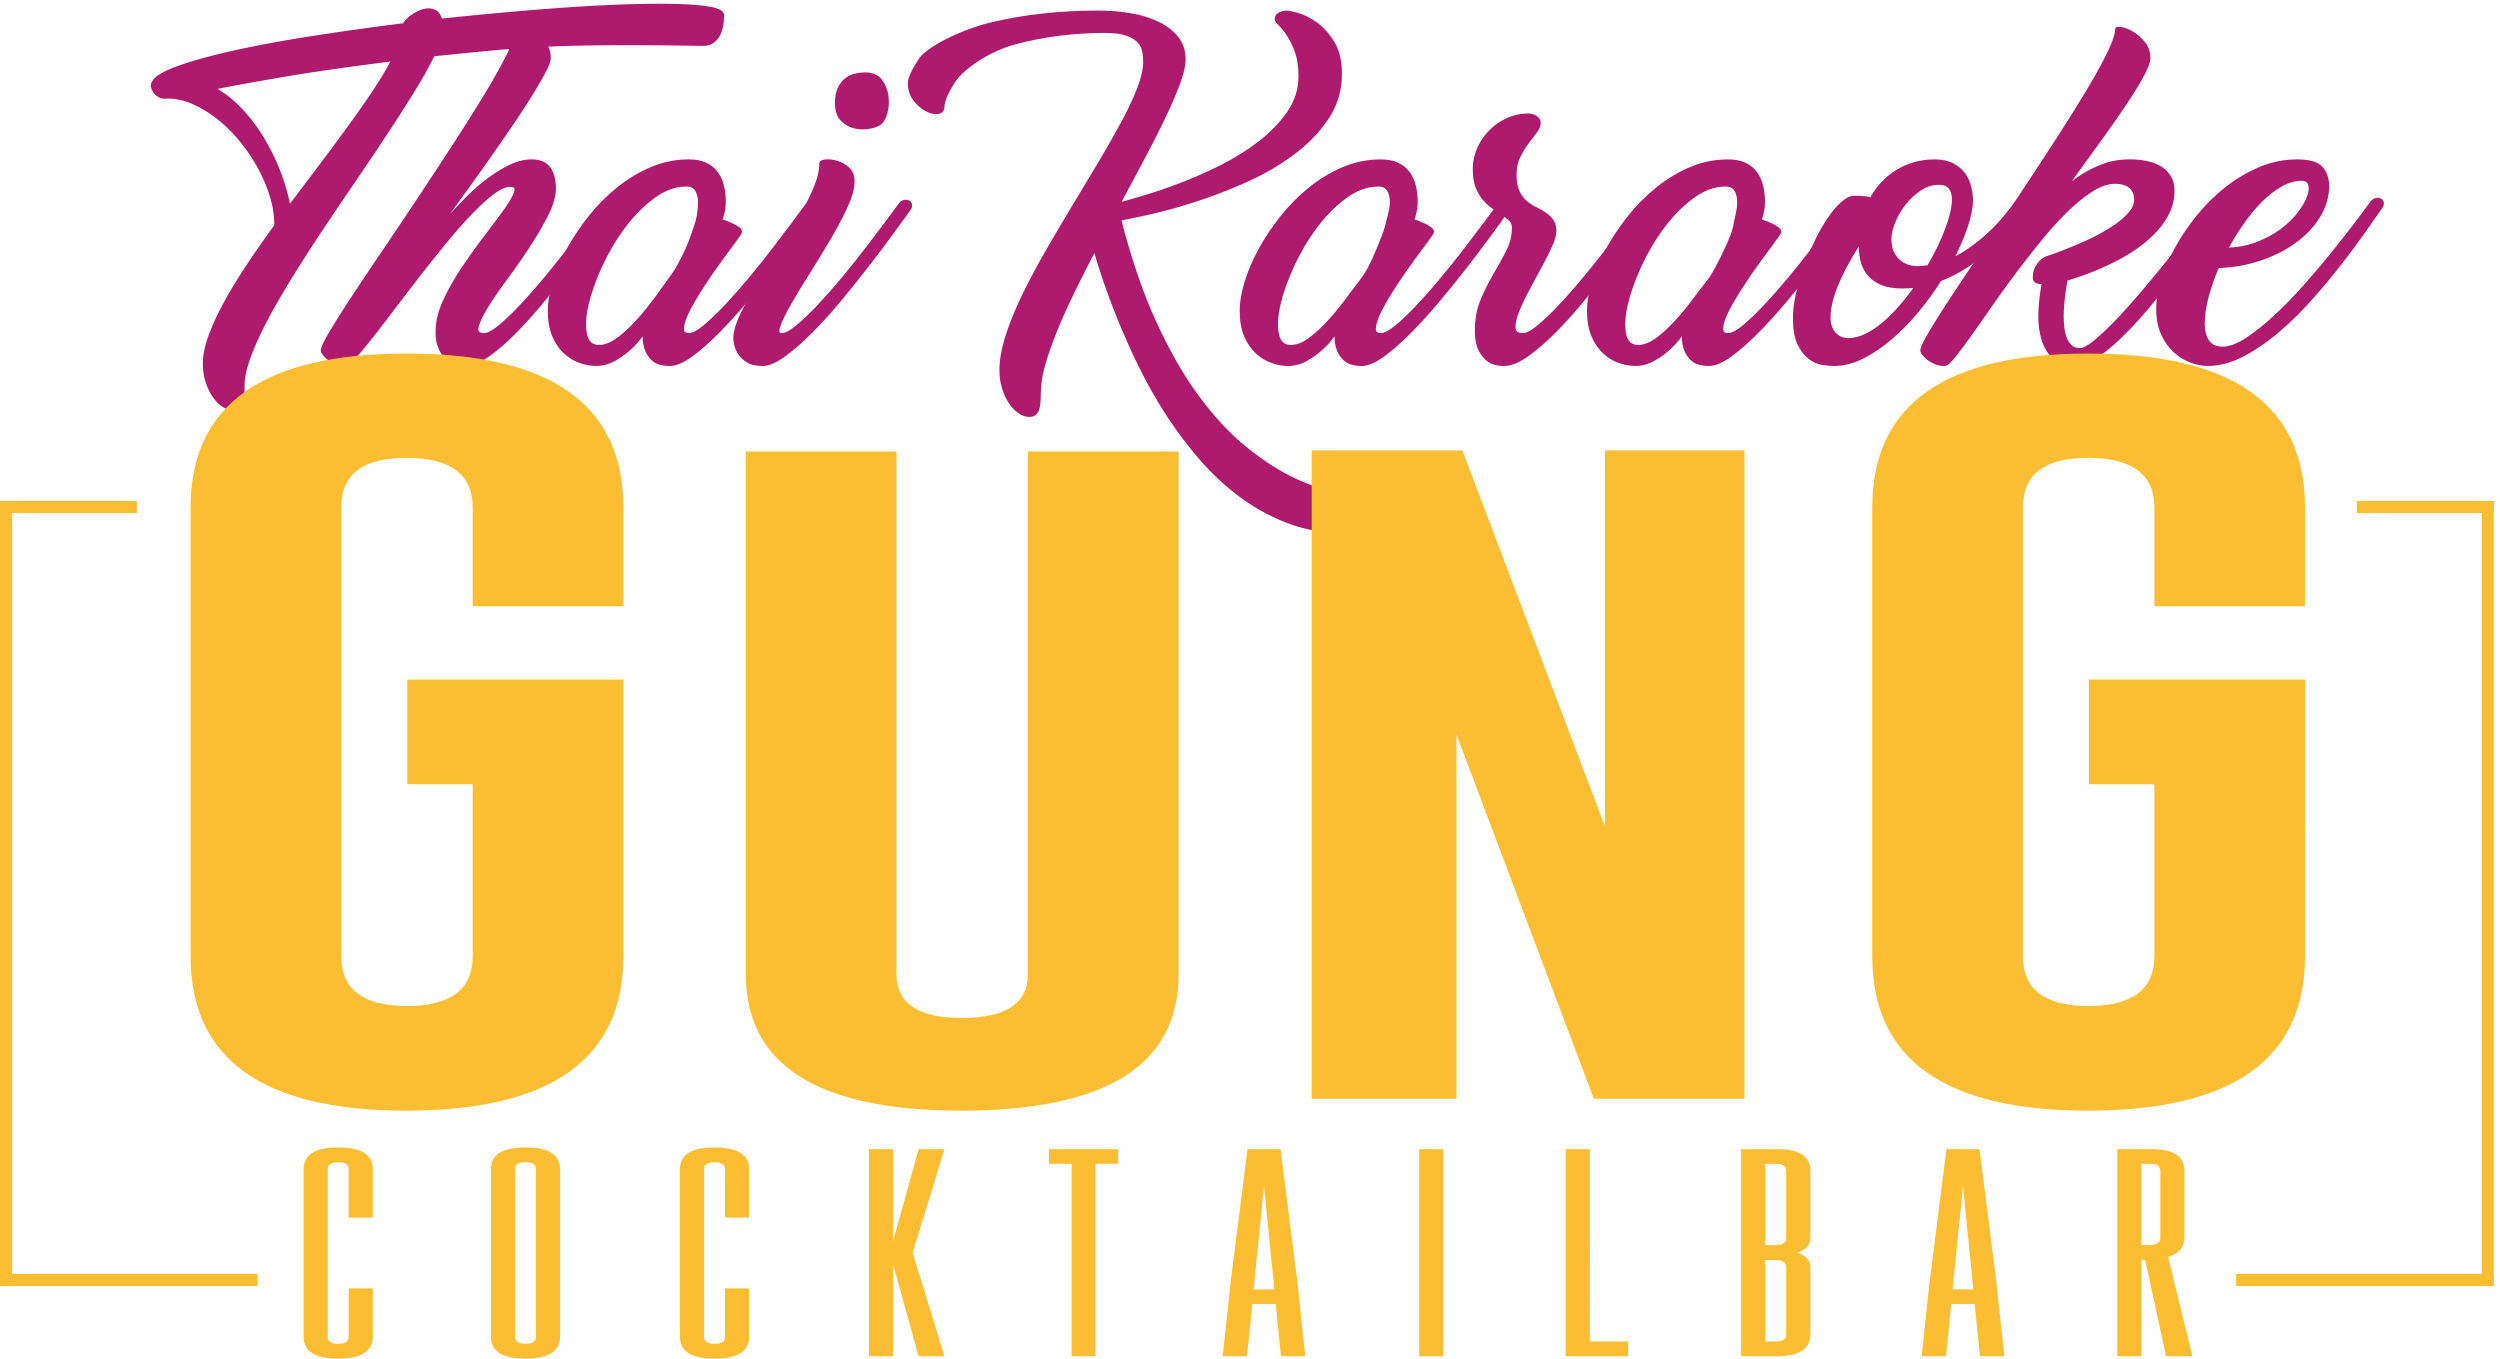 <svg xmlns="http://www.w3.org/2000/svg" width="200" height="108.72" viewBox="0 0 1652 897.547"><path d="M1434.9 5713.59c51.76 68.65 103.55 137.32 155.34 205.99 51.76 68.65 101.01 135.08 147.74 199.24 46.69 64.16 88.9 124.65 126.63 181.51 37.7 56.83 68.38 108.9 92.02 156.18-209.36-25.91-388.92-51.5-538.61-76.83-149.72-25.32-271.84-47.56-366.4-66.69 50.66-25.91 97.64-61.63 140.99-107.22 43.32-45.58 81.31-95.97 113.97-151.11 32.63-55.17 59.94-112.28 81.89-171.38 21.95-59.09 37.41-115.65 46.43-169.69zm753.05 933.72c117.05 12.37 232.71 23.64 346.98 33.76 114.23 10.13 223.14 18.57 326.71 25.33 103.55 6.76 199.79 11.24 288.73 13.51 88.9 2.24 165.73 2.24 230.47 0 64.72-2.27 115.37-7.05 151.96-14.36 36.57-7.33 54.88-17.72 54.88-31.23 0-15.78-1.43-32.08-4.23-48.97-2.82-16.88-7.6-32.08-14.35-45.58-6.75-13.51-16.33-24.78-28.7-33.77-12.4-9.02-27.6-13.51-45.59-13.51-11.27 0-34.61.27-70.07.84-35.46.56-79.65 1.11-132.54 1.69-52.93.56-111.73.85-176.45.85-64.74 0-132.54-.58-203.46-1.69-70.91-1.14-142.11-3.38-213.58-6.75-71.5-3.38-139.88-7.89-205.15-13.51-60.79-5.65-119.62-11.27-176.45-16.89-56.85-5.64-112.28-11.26-166.31-16.88-23.64-49.55-55.16-106.37-94.55-170.53-39.41-64.17-83.32-133.13-131.7-206.84-48.41-73.74-99.91-150.56-154.49-230.47a29312.405 29312.405 0 0 1-162.09-239.76c-53.48-79.94-104.43-158.72-152.81-236.39-48.41-77.67-91.18-151.11-128.32-220.34-37.15-69.23-66.69-133.12-88.65-191.64-21.94-58.51-32.92-108.06-32.92-148.58 0-11.24-.29-23.64-.84-37.15-.58-13.51-2.27-25.88-5.07-37.14-2.82-11.24-7.33-20.53-13.51-27.87-6.2-7.3-14.93-10.97-26.17-10.97-19.15 0-37.14 6.2-54.03 18.57-16.88 12.4-31.79 28.71-44.74 48.97-12.93 20.26-23.35 43.63-31.24 70.07-7.86 26.46-11.82 54.32-11.82 83.58 0 40.52 9.58 86.66 28.71 138.45 19.15 51.76 44.74 106.93 76.82 165.47 32.08 58.52 69.49 119.88 112.28 184.04 42.77 64.16 88.36 129.43 136.77 195.86 1.11 46.14-5.65 93.97-20.26 143.52-14.65 49.52-34.91 98.19-60.79 146.05-25.91 47.83-56.3 93.13-91.17 135.92-34.91 42.76-72.61 80.2-113.13 112.28-40.52 32.08-82.45 57.67-125.791 76.83-43.32 19.12-86.371 28.7-129.164 28.7-16.887-2.27-29.816-.58-38.832 5.07-9 5.62-16.313 11.81-21.953 18.57-5.621 7.86-9.555 17.44-11.82 28.7 0 27.02 34.613 54.03 103.839 81.05 69.231 27.01 161.831 53.74 277.751 80.2 115.92 26.43 249.05 51.5 399.32 75.13 150.27 23.64 306.45 45.59 468.54 65.85 7.87 14.62 20.82 28.42 38.84 41.37 17.99 12.93 36.3 22.22 54.87 27.86 18.57 5.62 36.01 5.33 52.34-.84 16.31-6.2 27.28-21.69 32.93-46.43" style="fill:#ae1a6d;fill-opacity:1;fill-rule:nonzero;stroke:none" transform="matrix(.133 0 0 -.133 0 897.547)"/><path d="M1434.9 5713.59c51.76 68.65 103.55 137.32 155.34 205.99 51.76 68.65 101.01 135.08 147.74 199.24 46.69 64.16 88.9 124.65 126.63 181.51 37.7 56.83 68.38 108.9 92.02 156.18-209.36-25.91-388.92-51.5-538.61-76.83-149.72-25.32-271.84-47.56-366.4-66.69 50.66-25.91 97.64-61.63 140.99-107.22 43.32-45.58 81.31-95.97 113.97-151.11 32.63-55.17 59.94-112.28 81.89-171.38 21.95-59.09 37.41-115.65 46.43-169.69zm753.05 933.72c117.05 12.37 232.71 23.64 346.98 33.76 114.23 10.13 223.14 18.57 326.71 25.33 103.55 6.76 199.79 11.24 288.73 13.51 88.9 2.24 165.73 2.24 230.47 0 64.72-2.27 115.37-7.05 151.96-14.36 36.57-7.33 54.88-17.72 54.88-31.23 0-15.78-1.43-32.08-4.23-48.97-2.82-16.88-7.6-32.08-14.35-45.58-6.75-13.51-16.33-24.78-28.7-33.77-12.4-9.02-27.6-13.51-45.59-13.51-11.27 0-34.61.27-70.07.84-35.46.56-79.65 1.11-132.54 1.69-52.93.56-111.73.85-176.45.85-64.74 0-132.54-.58-203.46-1.69-70.91-1.14-142.11-3.38-213.58-6.75-71.5-3.38-139.88-7.89-205.15-13.51-60.79-5.65-119.62-11.27-176.45-16.89-56.85-5.64-112.28-11.26-166.31-16.88-23.64-49.55-55.16-106.37-94.55-170.53-39.41-64.17-83.32-133.13-131.7-206.84-48.41-73.74-99.91-150.56-154.49-230.47a29312.405 29312.405 0 0 1-162.09-239.76c-53.48-79.94-104.43-158.72-152.81-236.39-48.41-77.67-91.18-151.11-128.32-220.34-37.15-69.23-66.69-133.12-88.65-191.64-21.94-58.51-32.92-108.06-32.92-148.58 0-11.24-.29-23.64-.84-37.15-.58-13.51-2.27-25.88-5.07-37.14-2.82-11.24-7.33-20.53-13.51-27.87-6.2-7.3-14.93-10.97-26.17-10.97-19.15 0-37.14 6.2-54.03 18.57-16.88 12.4-31.79 28.71-44.74 48.97-12.93 20.26-23.35 43.63-31.24 70.07-7.86 26.46-11.82 54.32-11.82 83.58 0 40.52 9.58 86.66 28.71 138.45 19.15 51.76 44.74 106.93 76.82 165.47 32.08 58.52 69.49 119.88 112.28 184.04 42.77 64.16 88.36 129.43 136.77 195.86 1.11 46.14-5.65 93.97-20.26 143.52-14.65 49.52-34.91 98.19-60.79 146.05-25.91 47.83-56.3 93.13-91.17 135.92-34.91 42.76-72.61 80.2-113.13 112.28-40.52 32.08-82.45 57.67-125.791 76.83-43.32 19.12-86.371 28.7-129.164 28.7-16.887-2.27-29.816-.58-38.832 5.07-9 5.62-16.313 11.81-21.953 18.57-5.621 7.86-9.555 17.44-11.82 28.7 0 27.02 34.613 54.03 103.839 81.05 69.231 27.01 161.831 53.74 277.751 80.2 115.92 26.43 249.05 51.5 399.32 75.13 150.27 23.64 306.45 45.59 468.54 65.85 7.87 14.62 20.82 28.42 38.84 41.37 17.99 12.93 36.3 22.22 54.87 27.86 18.57 5.62 36.01 5.33 52.34-.84 16.31-6.2 27.28-21.69 32.93-46.43z" style="fill:none;stroke:#ae1a6d;stroke-width:20;stroke-linecap:butt;stroke-linejoin:miter;stroke-miterlimit:10;stroke-dasharray:none;stroke-opacity:1" transform="matrix(.133 0 0 -.133 0 897.547)"/><path d="M2311.18 4941.97c-36.04 0-63.61 8.44-82.74 25.33-19.15 16.88-32.66 35.46-40.52 55.71-10.13 23.64-14.64 51.21-13.51 82.74 0 47.27 12.67 97.93 37.99 151.96 25.33 54.03 55.99 107.77 92.02 161.25 36.01 53.45 73.16 105.24 111.44 155.33 38.26 50.08 70.92 93.98 97.93 131.7 27.02 37.7 43.9 68.1 50.66 91.18 6.75 23.06-3.96 34.62-32.08 34.62-22.54 0-50.66-12.67-84.43-38-33.77-25.33-70.65-58.83-110.59-100.46-39.97-41.66-81.89-89.22-125.79-142.67a7939.647 7939.647 0 0 1-130.86-163.78c-43.34-55.72-85.26-110.34-125.78-163.78-40.53-53.48-77.12-101.05-109.75-142.68-32.67-41.65-60.5-75.13-83.58-100.46-23.06-25.33-39.1-37.99-48.12-37.99-15.76 0-30.39 2.8-43.9 8.44-13.51 5.62-25.33 12.38-35.46 20.27-10.13 7.86-17.73 15.45-22.79 22.79-5.07 7.3-7.6 12.66-7.6 16.04 0 11.23 13.79 40.23 41.36 86.95 27.6 46.7 64.17 104.68 109.75 173.91 45.59 69.23 97.35 146.61 155.34 232.17 57.96 85.52 117.06 173.61 177.29 264.24 60.2 90.6 119.3 180.66 177.29 270.15 57.96 89.49 109.75 171.93 155.33 247.36 45.59 75.4 82.16 141.25 109.75 197.55 27.57 56.27 41.37 96.79 41.37 121.57 0 4.48 8.15 5.06 24.48 1.68 16.31-3.38 34.04-10.97 53.19-22.79 19.13-11.82 36.85-27.86 53.19-48.12 16.3-20.26 24.48-44.48 24.48-72.61 0-13.5-8.74-36.59-26.17-69.22-17.47-32.66-39.97-71.21-67.54-115.66-27.6-44.48-59.39-93.15-95.4-146.05-36.04-52.92-72.6-105.82-109.75-158.71-37.14-52.93-73.45-103.85-108.91-152.81-35.45-48.97-66.69-92.31-93.7-130.01-27.02-37.73-48.7-68.12-65.01-91.18-16.33-23.08-23.37-34.61-21.1-34.61 2.24 0 11.24 9.55 27.01 28.7 15.75 19.13 36.31 42.77 61.63 70.92 25.32 28.12 54.29 59.09 86.96 92.86 32.63 33.77 67.24 64.72 103.83 92.87 36.57 28.12 74.01 51.76 112.29 70.91 38.25 19.13 75.4 28.71 111.43 28.71 38.26 0 66.12-11.82 83.58-35.46 17.44-23.64 26.18-56.86 26.18-99.62 0-37.14-12.96-81.05-38.84-131.7-25.91-50.65-56.57-102.99-92.02-157.03a3382.691 3382.691 0 0 0-111.44-159.55c-38.83-52.35-70.91-99.36-96.24-140.99-25.33-41.66-40.52-75.13-45.59-100.46-5.06-25.33 7.6-37.99 37.99-37.99 19.13 0 44.74 13.21 76.83 39.68 32.08 26.43 67.53 60.2 106.37 101.3 38.83 41.08 79.07 86.67 120.72 136.77 41.63 50.07 81.05 99.33 118.2 147.74 37.14 48.38 70.62 92.57 100.46 132.54 29.81 39.94 52.05 70.07 66.69 90.34 5.62 7.85 12.08 12.37 19.42 13.5 7.3 1.11 13.5.56 18.57-1.69 5.07-2.26 8.15-6.49 9.29-12.66 1.1-6.2-.58-12.67-5.07-19.42-20.26-28.15-47.85-66.98-82.73-116.5-34.9-49.55-73.74-102.73-116.51-159.56-42.78-56.85-88.38-114.81-136.76-173.91-48.41-59.1-95.98-112.28-142.67-159.56-46.72-47.28-91.47-86.11-134.23-116.5-42.8-30.4-80.5-45.59-113.13-45.59" style="fill:#ae1a6d;fill-opacity:1;fill-rule:nonzero;stroke:none" transform="matrix(.133 0 0 -.133 0 897.547)"/><path d="M2311.18 4941.97c-36.04 0-63.61 8.44-82.74 25.33-19.15 16.88-32.66 35.46-40.52 55.71-10.13 23.64-14.64 51.21-13.51 82.74 0 47.27 12.67 97.93 37.99 151.96 25.33 54.03 55.99 107.77 92.02 161.25 36.01 53.45 73.16 105.24 111.44 155.33 38.26 50.08 70.92 93.98 97.93 131.7 27.02 37.7 43.9 68.1 50.66 91.18 6.75 23.06-3.96 34.62-32.08 34.62-22.54 0-50.66-12.67-84.43-38-33.77-25.33-70.65-58.83-110.59-100.46-39.97-41.66-81.89-89.22-125.79-142.67a7939.647 7939.647 0 0 1-130.86-163.78c-43.34-55.72-85.26-110.34-125.78-163.78-40.53-53.48-77.12-101.05-109.75-142.68-32.67-41.65-60.5-75.13-83.58-100.46-23.06-25.33-39.1-37.99-48.12-37.99-15.76 0-30.39 2.8-43.9 8.44-13.51 5.62-25.33 12.38-35.46 20.27-10.13 7.86-17.73 15.45-22.79 22.79-5.07 7.3-7.6 12.66-7.6 16.04 0 11.23 13.79 40.23 41.36 86.95 27.6 46.7 64.17 104.68 109.75 173.91 45.59 69.23 97.35 146.61 155.34 232.17 57.96 85.52 117.06 173.61 177.29 264.24 60.2 90.6 119.3 180.66 177.29 270.15 57.96 89.49 109.75 171.93 155.33 247.36 45.59 75.4 82.16 141.25 109.75 197.55 27.57 56.27 41.37 96.79 41.37 121.57 0 4.48 8.15 5.06 24.48 1.68 16.31-3.38 34.04-10.97 53.19-22.79 19.13-11.82 36.85-27.86 53.19-48.12 16.3-20.26 24.48-44.48 24.48-72.61 0-13.5-8.74-36.59-26.17-69.22-17.47-32.66-39.97-71.21-67.54-115.66-27.6-44.48-59.39-93.15-95.4-146.05-36.04-52.92-72.6-105.82-109.75-158.71-37.14-52.93-73.45-103.85-108.91-152.81-35.45-48.97-66.69-92.31-93.7-130.01-27.02-37.73-48.7-68.12-65.01-91.18-16.33-23.08-23.37-34.61-21.1-34.61 2.24 0 11.24 9.55 27.01 28.7 15.75 19.13 36.31 42.77 61.63 70.92 25.32 28.12 54.29 59.09 86.96 92.86 32.63 33.77 67.24 64.72 103.83 92.87 36.57 28.12 74.01 51.76 112.29 70.91 38.25 19.13 75.4 28.71 111.43 28.71 38.26 0 66.12-11.82 83.58-35.46 17.44-23.64 26.18-56.86 26.18-99.62 0-37.14-12.96-81.05-38.84-131.7-25.91-50.65-56.57-102.99-92.02-157.03a3382.691 3382.691 0 0 0-111.44-159.55c-38.83-52.35-70.91-99.36-96.24-140.99-25.33-41.66-40.52-75.13-45.59-100.46-5.06-25.33 7.6-37.99 37.99-37.99 19.13 0 44.74 13.21 76.83 39.68 32.08 26.43 67.53 60.2 106.37 101.3 38.83 41.08 79.07 86.67 120.72 136.77 41.63 50.07 81.05 99.33 118.2 147.74 37.14 48.38 70.62 92.57 100.46 132.54 29.81 39.94 52.05 70.07 66.69 90.34 5.62 7.85 12.08 12.37 19.42 13.5 7.3 1.11 13.5.56 18.57-1.69 5.07-2.26 8.15-6.49 9.29-12.66 1.1-6.2-.58-12.67-5.07-19.42-20.26-28.15-47.85-66.98-82.73-116.5-34.9-49.55-73.74-102.73-116.51-159.56-42.78-56.85-88.38-114.81-136.76-173.91-48.41-59.1-95.98-112.28-142.67-159.56-46.72-47.28-91.47-86.11-134.23-116.5-42.8-30.4-80.5-45.59-113.13-45.59z" style="fill:none;stroke:#ae1a6d;stroke-width:20;stroke-linecap:butt;stroke-linejoin:miter;stroke-miterlimit:10;stroke-dasharray:none;stroke-opacity:1" transform="matrix(.133 0 0 -.133 0 897.547)"/><path d="M2976.42 5026.39c29.26 0 60.21 11.82 92.87 35.46 32.63 23.64 65.85 54.03 99.62 91.17 33.77 37.15 67.24 78.52 100.46 124.11 33.19 45.59 65.01 90.33 95.4 134.23 65.23 119.84 70.98 150.9 95.23 219.84 12.19 34.66 17.89 77.33 17.89 114.47 0 25.88-5.36 46.99-16.04 63.32-10.71 16.31-27.86 24.48-51.5 24.48-56.3 0-111.43-20-165.46-59.94-54.04-39.97-103.29-89.78-147.74-149.43-44.48-59.67-82.74-124.39-114.82-194.17-32.08-69.81-54.87-134.52-68.38-194.17-13.51-59.67-15.78-109.48-6.75-149.43 8.99-39.97 32.08-59.94 69.22-59.94zm1036.71 707.47c5.62 7.85 12.08 12.37 19.42 13.5 7.3 1.11 13.5.56 18.57-1.69 5.07-2.26 8.15-6.49 9.29-12.66 1.1-6.2-.58-12.67-5.07-19.42-20.26-28.15-48.41-66.98-84.42-116.5-36.04-49.55-75.98-102.73-119.88-159.56-43.9-56.85-90.62-114.81-140.14-173.91-49.55-59.1-97.67-112.28-144.37-159.56-46.72-47.28-90.9-86.11-132.54-116.5-41.66-30.4-77.11-45.59-106.37-45.59-38.28 0-66.14 8.71-83.58 26.17-17.46 17.44-28.99 36.86-34.61 58.25-6.75 24.75-8.44 53.45-5.07 86.11-21.39-32.66-45.03-61.36-70.91-86.11-22.53-21.39-48.7-40.81-78.51-58.25-29.84-17.46-61.08-26.17-93.71-26.17-23.64 0-48.97 4.49-75.99 13.51-27.01 8.99-52.07 23.9-75.13 44.74-23.08 20.82-41.95 48.12-56.57 81.89-14.63 33.77-21.94 75.4-21.94 124.95 0 41.63 8.15 88.9 24.48 141.83 16.3 52.89 39.39 106.63 69.23 161.24 29.81 54.59 65.85 108.33 108.05 161.25 42.22 52.89 88.92 99.88 140.15 140.98 51.21 41.09 106.08 74.01 164.62 98.78 58.52 24.75 119.88 37.15 184.04 37.15 32.64 0 59.94-5.07 81.89-15.2 21.95-10.13 39.68-24.22 53.19-42.21 13.51-18.02 23.35-39.42 29.55-64.17 6.17-24.76 9.28-51.78 9.28-81.04 0-28.15-6.2-59.1-18.57-92.86 10.13-2.27 20.82-5.65 32.08-10.13 11.24-4.51 21.95-9.29 32.08-14.35 10.13-5.07 18.57-10.13 25.33-15.2 6.75-5.07 10.13-9.87 10.13-14.35 0-3.38-9.87-18.31-29.55-44.74-19.7-26.47-43.35-58.55-70.91-96.25-27.6-37.72-55.72-78.51-84.43-122.41-28.7-43.9-52.63-84.16-71.76-120.72-19.15-36.6-29.84-67.28-32.08-92.03-2.27-24.77 9.55-37.14 35.46-37.14 19.13 0 44.74 13.21 76.82 39.68 32.09 26.43 67.54 60.2 106.38 101.3 38.83 41.08 79.06 86.67 120.72 136.77 41.63 50.07 81.05 99.33 118.19 147.74 37.15 48.38 70.63 92.57 100.47 132.54 29.81 39.94 52.05 70.07 66.69 90.34" style="fill:#ae1a6d;fill-opacity:1;fill-rule:nonzero;stroke:none" transform="matrix(.133 0 0 -.133 0 897.547)"/><path d="M2976.42 5026.39c29.26 0 60.21 11.82 92.87 35.46 32.63 23.64 65.85 54.03 99.62 91.17 33.77 37.15 67.24 78.52 100.46 124.11 33.19 45.59 65.01 90.33 95.4 134.23 65.23 119.84 70.98 150.9 95.23 219.84 12.19 34.66 17.89 77.33 17.89 114.47 0 25.88-5.36 46.99-16.04 63.32-10.71 16.31-27.86 24.48-51.5 24.48-56.3 0-111.43-20-165.46-59.94-54.04-39.97-103.29-89.78-147.74-149.43-44.48-59.67-82.74-124.39-114.82-194.17-32.08-69.81-54.87-134.52-68.38-194.17-13.51-59.67-15.78-109.48-6.75-149.43 8.99-39.97 32.08-59.94 69.22-59.94zm1036.71 707.47c5.62 7.85 12.08 12.37 19.42 13.5 7.3 1.11 13.5.56 18.57-1.69 5.07-2.26 8.15-6.49 9.29-12.66 1.1-6.2-.58-12.67-5.07-19.42-20.26-28.15-48.41-66.98-84.42-116.5-36.04-49.55-75.98-102.73-119.88-159.56-43.9-56.85-90.62-114.81-140.14-173.91-49.55-59.1-97.67-112.28-144.37-159.56-46.72-47.28-90.9-86.11-132.54-116.5-41.66-30.4-77.11-45.59-106.37-45.59-38.28 0-66.14 8.71-83.58 26.17-17.46 17.44-28.99 36.86-34.61 58.25-6.75 24.75-8.44 53.45-5.07 86.11-21.39-32.66-45.03-61.36-70.91-86.11-22.53-21.39-48.7-40.81-78.51-58.25-29.84-17.46-61.08-26.17-93.71-26.17-23.64 0-48.97 4.49-75.99 13.51-27.01 8.99-52.07 23.9-75.13 44.74-23.08 20.82-41.95 48.12-56.57 81.89-14.63 33.77-21.94 75.4-21.94 124.95 0 41.63 8.15 88.9 24.48 141.83 16.3 52.89 39.39 106.63 69.23 161.24 29.81 54.59 65.85 108.33 108.05 161.25 42.22 52.89 88.92 99.88 140.15 140.98 51.21 41.09 106.08 74.01 164.62 98.78 58.52 24.75 119.88 37.15 184.04 37.15 32.64 0 59.94-5.07 81.89-15.2 21.95-10.13 39.68-24.22 53.19-42.21 13.51-18.02 23.35-39.42 29.55-64.17 6.17-24.76 9.28-51.78 9.28-81.04 0-28.15-6.2-59.1-18.57-92.86 10.13-2.27 20.82-5.65 32.08-10.13 11.24-4.51 21.95-9.29 32.08-14.35 10.13-5.07 18.57-10.13 25.33-15.2 6.75-5.07 10.13-9.87 10.13-14.35 0-3.38-9.87-18.31-29.55-44.74-19.7-26.47-43.35-58.55-70.91-96.25-27.6-37.72-55.72-78.51-84.43-122.41-28.7-43.9-52.63-84.16-71.76-120.72-19.15-36.6-29.84-67.28-32.08-92.03-2.27-24.77 9.55-37.14 35.46-37.14 19.13 0 44.74 13.21 76.82 39.68 32.09 26.43 67.54 60.2 106.38 101.3 38.83 41.08 79.06 86.67 120.72 136.77 41.63 50.07 81.05 99.33 118.19 147.74 37.15 48.38 70.63 92.57 100.47 132.54 29.81 39.94 52.05 70.07 66.69 90.34z" style="fill:none;stroke:#ae1a6d;stroke-width:20;stroke-linecap:butt;stroke-linejoin:miter;stroke-miterlimit:10;stroke-dasharray:none;stroke-opacity:1" transform="matrix(.133 0 0 -.133 0 897.547)"/><path d="M4367.7 6137.39c-9.02-6.75-25.06-12.4-48.12-16.88-23.09-4.51-46.44-4.22-70.07.85-23.64 5.06-44.74 16.59-63.32 34.6-18.57 18-27.86 45.59-27.86 82.74 0 27.01 3.93 49.52 11.82 67.54 7.86 17.99 18.28 32.64 31.24 43.9 12.93 11.24 27.86 19.13 44.74 23.64 16.89 4.48 34.32 6.75 52.34 6.75 33.77 0 58.81-10.71 75.14-32.08 16.3-21.4 26.43-46.17 30.39-74.29 3.93-28.15 2.53-55.46-4.22-81.89-6.75-26.46-17.47-44.75-32.08-54.88zm106.37-403.53c5.62 7.85 12.08 12.37 19.42 13.5 7.31 1.11 13.51.56 18.57-1.69 5.07-2.26 8.15-6.49 9.29-12.66 1.11-6.2-.58-12.67-5.07-19.42-20.26-28.15-48.41-66.98-84.42-116.5-36.04-49.55-75.98-102.73-119.88-159.56-43.9-56.85-90.33-114.81-139.29-173.91-48.97-59.1-97.09-112.28-144.37-159.56s-91.76-86.11-133.39-116.5c-41.65-30.4-76.56-45.59-104.68-45.59-34.9 0-61.34 6.46-79.36 19.42-17.99 12.92-31.5 27.27-40.52 43.05-10.13 19.13-15.75 40.52-16.88 64.17 0 30.39 10.42 67.79 31.23 112.28 20.84 44.45 47.28 92.57 79.36 144.36 32.08 51.76 66.4 106.08 103 162.94 36.56 56.82 70.91 112.28 102.99 166.3 32.08 54.04 58.51 105.54 79.36 154.5 20.81 48.97 31.23 92.02 31.23 129.17 0 5.62 8.15 8.99 24.49 10.13 16.3 1.1 34.03-1.14 53.18-6.76 19.13-5.64 36.86-15.78 53.19-30.39 16.3-14.64 24.48-35.46 24.48-62.47 0-33.77-11.82-75.98-35.46-126.64-23.64-50.65-52.07-104.13-85.26-160.4-33.22-56.3-67.83-112.86-103.84-169.69-36.04-56.85-66.99-108.06-92.87-153.65-25.9-45.58-43.35-82.47-52.34-110.59-9.02-28.15-2.82-42.21 18.57-42.21 19.13 0 44.75 13.21 76.83 39.68 32.08 26.43 67.54 60.2 106.37 101.3 38.84 41.08 79.07 86.67 120.73 136.77 41.63 50.07 81.04 99.33 118.18 147.74 37.15 48.38 70.63 92.57 100.47 132.54 29.81 39.94 52.05 70.07 66.69 90.34" style="fill:#ae1a6d;fill-opacity:1;fill-rule:nonzero;stroke:none" transform="matrix(.133 0 0 -.133 0 897.547)"/><path d="M4367.7 6137.39c-9.02-6.75-25.06-12.4-48.12-16.88-23.09-4.51-46.44-4.22-70.07.85-23.64 5.06-44.74 16.59-63.32 34.6-18.57 18-27.86 45.59-27.86 82.74 0 27.01 3.93 49.52 11.82 67.54 7.86 17.99 18.28 32.64 31.24 43.9 12.93 11.24 27.86 19.13 44.74 23.64 16.89 4.48 34.32 6.75 52.34 6.75 33.77 0 58.81-10.71 75.14-32.08 16.3-21.4 26.43-46.17 30.39-74.29 3.93-28.15 2.53-55.46-4.22-81.89-6.75-26.46-17.47-44.75-32.08-54.88zm106.37-403.53c5.62 7.85 12.08 12.37 19.42 13.5 7.31 1.11 13.51.56 18.57-1.69 5.07-2.26 8.15-6.49 9.29-12.66 1.11-6.2-.58-12.67-5.07-19.42-20.26-28.15-48.41-66.98-84.42-116.5-36.04-49.55-75.98-102.73-119.88-159.56-43.9-56.85-90.33-114.81-139.29-173.91-48.97-59.1-97.09-112.28-144.37-159.56s-91.76-86.11-133.39-116.5c-41.65-30.4-76.56-45.59-104.68-45.59-34.9 0-61.34 6.46-79.36 19.42-17.99 12.92-31.5 27.27-40.52 43.05-10.13 19.13-15.75 40.52-16.88 64.17 0 30.39 10.42 67.79 31.23 112.28 20.84 44.45 47.28 92.57 79.36 144.36 32.08 51.76 66.4 106.08 103 162.94 36.56 56.82 70.91 112.28 102.99 166.3 32.08 54.04 58.51 105.54 79.36 154.5 20.81 48.97 31.23 92.02 31.23 129.17 0 5.62 8.15 8.99 24.49 10.13 16.3 1.1 34.03-1.14 53.18-6.76 19.13-5.64 36.86-15.78 53.19-30.39 16.3-14.64 24.48-35.46 24.48-62.47 0-33.77-11.82-75.98-35.46-126.64-23.64-50.65-52.07-104.13-85.26-160.4-33.22-56.3-67.83-112.86-103.84-169.69-36.04-56.85-66.99-108.06-92.87-153.65-25.9-45.58-43.35-82.47-52.34-110.59-9.02-28.15-2.82-42.21 18.57-42.21 19.13 0 44.75 13.21 76.83 39.68 32.08 26.43 67.54 60.2 106.37 101.3 38.84 41.08 79.07 86.67 120.73 136.77 41.63 50.07 81.04 99.33 118.18 147.74 37.15 48.38 70.63 92.57 100.47 132.54 29.81 39.94 52.05 70.07 66.69 90.34z" style="fill:none;stroke:#ae1a6d;stroke-width:20;stroke-linecap:butt;stroke-linejoin:miter;stroke-miterlimit:10;stroke-dasharray:none;stroke-opacity:1" transform="matrix(.133 0 0 -.133 0 897.547)"/><path d="M6799.05 4278.41c14.62 0 27.86 1.98 39.68 5.91 11.83 3.95 21.95 7.04 30.39 9.29 8.45 2.27 14.62 1.97 18.58-.85 3.93-2.8 5.9-10.98 5.9-24.48 0-16.89-4.51-34.32-13.5-52.35-9.03-17.99-22.24-34.87-39.68-50.65-17.46-15.75-39.68-28.7-66.69-38.83-27.02-10.13-59.1-15.2-96.24-15.2-96.83 0-187.42 15.78-271.85 47.28-84.42 31.53-162.93 74.03-235.53 127.48-72.61 53.47-139.3 115.1-200.09 184.88-60.78 69.81-116.5 143.81-167.15 222.03-50.65 78.25-95.69 157.61-135.08 238.07-39.41 80.47-74.03 157.59-103.83 231.32-29.84 73.71-55.17 141.54-75.99 203.46-20.84 61.89-36.88 113.13-48.12 153.65-37.14-70.92-72.6-140.72-106.37-209.37-33.77-68.67-63.32-133.96-88.65-195.86-25.32-61.92-45.58-119.61-60.78-173.07-15.19-53.44-22.79-99.88-22.79-139.29 0-11.24-.29-23.64-.84-37.15-.59-13.51-1.99-25.88-4.23-37.14-2.27-11.24-6.75-20.53-13.5-27.87-6.76-7.3-15.78-10.97-27.02-10.97-18.02 0-35.46 6.2-52.34 18.58-16.88 12.39-31.82 28.7-44.75 48.96-12.95 20.26-23.37 43.63-31.23 70.07-7.89 26.46-11.82 54.32-11.82 83.58 0 50.65 10.13 107.48 30.39 170.53 20.26 63.03 47.28 129.43 81.05 199.24 33.76 69.78 72.02 141.83 114.81 216.12 42.77 74.3 86.37 148.29 130.86 222.03 44.45 73.71 88.06 146.32 130.85 217.81 42.76 71.47 81.05 138.45 114.82 200.93 33.77 62.47 60.78 119.88 81.04 172.22 20.26 52.34 30.39 97.09 30.39 134.23 0 15.75-1.42 32.64-4.22 50.65-2.82 18-10.71 34.62-23.64 49.81-12.95 15.2-32.92 27.86-59.94 38-27.01 10.13-64.16 15.19-111.43 15.19-154.24 0-302.24-18.57-444.06-55.72-141.84-37.14-268.18-130.73-306.46-188.7-38.26-57.98-57.41-102.14-57.41-132.53 0-15.79-8.44-24.49-25.33-26.18-16.88-1.69-35.46 3.09-55.72 14.36-20.26 11.23-38.83 27.85-55.71 49.8-16.89 21.95-25.33 48.12-25.33 78.51 0 23.64 17.46 62.19 52.34 115.66 34.9 53.45 196.42 140.29 357.96 178.57 161.5 38.25 336.84 57.41 525.95 57.41 54.03 0 106.37-4.22 157.02-12.67 50.65-8.44 95.66-21.95 135.08-40.52 39.39-18.57 71.17-42.5 95.39-71.76 24.2-29.28 36.31-65.29 36.31-108.06 0-30.39-9.29-70.36-27.86-119.88-18.57-49.54-43.06-106.1-73.45-169.69-30.39-63.61-65.29-132.28-104.68-205.99-39.42-73.74-79.94-149.43-121.57-227.1 27.02 6.76 68.09 18.29 123.26 34.62 55.13 16.3 116.5 37.14 184.04 62.47 67.53 25.33 136.76 55.72 207.67 91.18 70.92 35.46 135.63 75.98 194.18 121.56 58.51 45.6 106.37 95.67 143.51 150.28 37.15 54.58 55.73 114.52 55.73 179.82 0 48.38-6.2 89.48-18.58 123.25-12.4 33.77-25.91 61.64-40.52 83.58-14.64 21.95-28.15 38.84-40.52 50.66-12.4 11.81-18.58 20.52-18.58 26.17 0 11.23 5.62 19.41 16.89 24.48 11.24 5.06 22.5 7.6 33.77 7.6 5.61 0 22.5-3.67 50.65-10.98 28.13-7.33 57.96-21.95 89.48-43.9 31.51-21.95 59.95-52.92 85.28-92.86 25.32-39.97 37.99-92.6 37.99-157.87 0-81.04-22.25-154.23-66.7-219.5-44.48-65.29-101.3-123.55-170.53-174.76-69.23-51.23-146.05-95.68-230.48-133.38-84.42-37.73-167.44-69.81-249.04-96.24-81.63-26.47-156.48-47.28-224.57-62.48-68.12-15.19-120.17-26.17-156.18-32.92 49.52-194.75 107.22-364.44 173.07-509.07 65.85-144.65 136.18-268.17 211.05-370.62 74.85-102.41 151.67-186.28 230.48-251.57 78.78-65.27 155.6-116.77 230.47-154.5 74.85-37.7 146.31-63.58 214.44-77.67 68.08-14.06 128.03-21.1 179.81-21.1" style="fill:#ae1a6d;fill-opacity:1;fill-rule:nonzero;stroke:none" transform="matrix(.133 0 0 -.133 0 897.547)"/><path d="M6799.05 4278.41c14.62 0 27.86 1.98 39.68 5.91 11.83 3.95 21.95 7.04 30.39 9.29 8.45 2.27 14.62 1.97 18.58-.85 3.93-2.8 5.9-10.98 5.9-24.48 0-16.89-4.51-34.32-13.5-52.35-9.03-17.99-22.24-34.87-39.68-50.65-17.46-15.75-39.68-28.7-66.69-38.83-27.02-10.13-59.1-15.2-96.24-15.2-96.83 0-187.42 15.78-271.85 47.28-84.42 31.53-162.93 74.03-235.53 127.48-72.61 53.47-139.3 115.1-200.09 184.88-60.78 69.81-116.5 143.81-167.15 222.03-50.65 78.25-95.69 157.61-135.08 238.07-39.41 80.47-74.03 157.59-103.83 231.32-29.84 73.71-55.17 141.54-75.99 203.46-20.84 61.89-36.88 113.13-48.12 153.65-37.14-70.92-72.6-140.72-106.37-209.37-33.77-68.67-63.32-133.96-88.65-195.86-25.32-61.92-45.58-119.61-60.78-173.07-15.19-53.44-22.79-99.88-22.79-139.29 0-11.24-.29-23.64-.84-37.15-.59-13.51-1.99-25.88-4.23-37.14-2.27-11.24-6.75-20.53-13.5-27.87-6.76-7.3-15.78-10.97-27.02-10.97-18.02 0-35.46 6.2-52.34 18.58-16.88 12.39-31.82 28.7-44.75 48.96-12.95 20.26-23.37 43.63-31.23 70.07-7.89 26.46-11.82 54.32-11.82 83.58 0 50.65 10.13 107.48 30.39 170.53 20.26 63.03 47.28 129.43 81.05 199.24 33.76 69.78 72.02 141.83 114.81 216.12 42.77 74.3 86.37 148.29 130.86 222.03 44.45 73.71 88.06 146.32 130.85 217.81 42.76 71.47 81.05 138.45 114.82 200.93 33.77 62.47 60.78 119.88 81.04 172.22 20.26 52.34 30.39 97.09 30.39 134.23 0 15.75-1.42 32.64-4.22 50.65-2.82 18-10.71 34.62-23.64 49.81-12.95 15.2-32.92 27.86-59.94 38-27.01 10.13-64.16 15.19-111.43 15.19-154.24 0-302.24-18.57-444.06-55.72-141.84-37.14-268.18-130.73-306.46-188.7-38.26-57.98-57.41-102.14-57.41-132.53 0-15.79-8.44-24.49-25.33-26.18-16.88-1.69-35.46 3.09-55.72 14.36-20.26 11.23-38.83 27.85-55.71 49.8-16.89 21.95-25.33 48.12-25.33 78.51 0 23.64 17.46 62.19 52.34 115.66 34.9 53.45 196.42 140.29 357.96 178.57 161.5 38.25 336.84 57.41 525.95 57.41 54.03 0 106.37-4.22 157.02-12.67 50.65-8.44 95.66-21.95 135.08-40.52 39.39-18.57 71.17-42.5 95.39-71.76 24.2-29.28 36.31-65.29 36.31-108.06 0-30.39-9.29-70.36-27.86-119.88-18.57-49.54-43.06-106.1-73.45-169.69-30.39-63.61-65.29-132.28-104.68-205.99-39.42-73.74-79.94-149.43-121.57-227.1 27.02 6.76 68.09 18.29 123.26 34.62 55.13 16.3 116.5 37.14 184.04 62.47 67.53 25.33 136.76 55.72 207.67 91.18 70.92 35.46 135.63 75.98 194.18 121.56 58.51 45.6 106.37 95.67 143.51 150.28 37.15 54.58 55.73 114.52 55.73 179.82 0 48.38-6.2 89.48-18.58 123.25-12.4 33.77-25.91 61.64-40.52 83.58-14.64 21.95-28.15 38.84-40.52 50.66-12.4 11.81-18.58 20.52-18.58 26.17 0 11.23 5.62 19.41 16.89 24.48 11.24 5.06 22.5 7.6 33.77 7.6 5.61 0 22.5-3.67 50.65-10.98 28.13-7.33 57.96-21.95 89.48-43.9 31.51-21.95 59.95-52.92 85.28-92.86 25.32-39.97 37.99-92.6 37.99-157.87 0-81.04-22.25-154.23-66.7-219.5-44.48-65.29-101.3-123.55-170.53-174.76-69.23-51.23-146.05-95.68-230.48-133.38-84.42-37.73-167.44-69.81-249.04-96.24-81.63-26.47-156.48-47.28-224.57-62.48-68.12-15.19-120.17-26.17-156.18-32.92 49.52-194.75 107.22-364.44 173.07-509.07 65.85-144.65 136.18-268.17 211.05-370.62 74.85-102.41 151.67-186.28 230.48-251.57 78.78-65.27 155.6-116.77 230.47-154.5 74.85-37.7 146.31-63.58 214.44-77.67 68.08-14.06 128.03-21.1 179.81-21.1z" style="fill:none;stroke:#ae1a6d;stroke-width:20;stroke-linecap:butt;stroke-linejoin:miter;stroke-miterlimit:10;stroke-dasharray:none;stroke-opacity:1" transform="matrix(.133 0 0 -.133 0 897.547)"/><path d="M6414.07 5026.39c29.26 0 60.21 11.82 92.86 35.46 32.64 23.64 65.85 54.03 99.62 91.17 33.77 37.15 67.26 78.52 100.47 124.11 33.19 45.59 67.8 84.39 95.39 134.23C6830 5461.2 6880 5581.2 6890 5621.2s25.55 87.33 25.55 124.47c0 25.88-5.36 46.99-16.05 63.32-10.71 16.31-27.86 24.48-51.49 24.48-56.3 0-111.44-20-165.47-59.94-54.03-39.97-103.29-89.78-147.75-149.43-44.47-59.67-82.73-124.39-114.81-194.17-32.08-69.81-54.87-134.52-68.38-194.17-13.5-59.67-15.78-109.48-6.76-149.43 9.01-39.97 32.08-59.94 69.23-59.94zm1036.71 707.47c5.62 7.85 12.08 12.37 19.42 13.5 7.31 1.11 13.51.56 18.57-1.69 5.07-2.26 8.15-6.49 9.29-12.66 1.11-6.2-.58-12.67-5.06-19.42-20.27-28.15-48.42-66.98-84.43-116.5-36.04-49.55-75.98-102.73-119.88-159.56-43.9-56.85-90.62-114.81-140.15-173.91-49.54-59.1-97.66-112.28-144.35-159.56-46.73-47.28-90.92-86.11-132.55-116.5-41.65-30.4-77.11-45.59-106.37-45.59-38.28 0-66.14 8.71-83.58 26.17-17.46 17.44-28.99 36.86-34.61 58.25-6.76 24.75-8.45 53.45-5.07 86.11-21.39-32.66-45.03-61.36-70.91-86.11-22.54-21.39-48.7-40.81-78.51-58.25-29.85-17.46-61.08-26.17-93.71-26.17-23.65 0-48.97 4.49-75.98 13.51-27.02 8.99-52.08 23.9-75.15 44.74-23.07 20.82-41.93 48.12-56.55 81.89-14.64 33.77-21.95 75.4-21.95 124.95 0 41.63 8.15 88.9 24.48 141.83 16.31 52.89 39.4 106.63 69.23 161.24 29.81 54.59 65.85 108.33 108.06 161.25 42.21 52.89 88.9 99.88 140.14 140.98 51.2 41.09 106.09 74.01 164.62 98.78 58.52 24.75 119.88 37.15 184.04 37.15 32.64 0 59.95-5.07 81.9-15.2 21.94-10.13 39.68-24.22 53.18-42.21 13.51-18.02 23.35-39.42 29.54-64.17 6.19-24.76 9.29-51.78 9.29-81.04 0-28.15-6.19-59.1-18.56-92.86 10.12-2.27 20.81-5.65 32.08-10.13 11.23-4.51 21.94-9.29 32.08-14.35 10.12-5.07 18.57-10.13 25.32-15.2 6.76-5.07 10.13-9.87 10.13-14.35 0-3.38-9.87-18.31-29.55-44.74-19.7-26.47-43.35-58.55-70.91-96.25-27.6-37.72-55.72-78.51-84.43-122.41-28.7-43.9-52.62-84.16-71.76-120.72-19.15-36.6-29.83-67.28-32.08-92.03-2.26-24.77 9.56-37.14 35.46-37.14 19.13 0 44.75 13.21 76.83 39.68 32.08 26.43 67.54 60.2 106.37 101.3 38.83 41.08 79.07 86.67 120.72 136.77 41.63 50.07 81.04 99.33 118.19 147.74 37.15 48.38 70.63 92.57 100.47 132.54 29.81 39.94 52.05 70.07 66.69 90.34" style="fill:#ae1a6d;fill-opacity:1;fill-rule:nonzero;stroke:none" transform="matrix(.133 0 0 -.133 0 897.547)"/><path d="M6414.07 5026.39c29.26 0 60.21 11.82 92.86 35.46 32.64 23.64 65.85 54.03 99.62 91.17 33.77 37.15 67.26 78.52 100.47 124.11 33.19 45.59 67.8 84.39 95.39 134.23C6830 5461.2 6880 5581.2 6890 5621.2s25.55 87.33 25.55 124.47c0 25.88-5.36 46.99-16.05 63.32-10.71 16.31-27.86 24.48-51.49 24.48-56.3 0-111.44-20-165.47-59.94-54.03-39.97-103.29-89.78-147.75-149.43-44.47-59.67-82.73-124.39-114.81-194.17-32.08-69.81-54.87-134.52-68.38-194.17-13.5-59.67-15.78-109.48-6.76-149.43 9.01-39.97 32.08-59.94 69.23-59.94zm1036.71 707.47c5.62 7.85 12.08 12.37 19.42 13.5 7.31 1.11 13.51.56 18.57-1.69 5.07-2.26 8.15-6.49 9.29-12.66 1.11-6.2-.58-12.67-5.06-19.42-20.27-28.15-48.42-66.98-84.43-116.5-36.04-49.55-75.98-102.73-119.88-159.56-43.9-56.85-90.62-114.81-140.15-173.91-49.54-59.1-97.66-112.28-144.35-159.56-46.73-47.28-90.92-86.11-132.55-116.5-41.65-30.4-77.11-45.59-106.37-45.59-38.28 0-66.14 8.71-83.58 26.17-17.46 17.44-28.99 36.86-34.61 58.25-6.76 24.75-8.45 53.45-5.07 86.11-21.39-32.66-45.03-61.36-70.91-86.11-22.54-21.39-48.7-40.81-78.51-58.25-29.85-17.46-61.08-26.17-93.71-26.17-23.65 0-48.97 4.49-75.98 13.51-27.02 8.99-52.08 23.9-75.15 44.74-23.07 20.82-41.93 48.12-56.55 81.89-14.64 33.77-21.95 75.4-21.95 124.95 0 41.63 8.15 88.9 24.48 141.83 16.31 52.89 39.4 106.63 69.23 161.24 29.81 54.59 65.85 108.33 108.06 161.25 42.21 52.89 88.9 99.88 140.14 140.98 51.2 41.09 106.09 74.01 164.62 98.78 58.52 24.75 119.88 37.15 184.04 37.15 32.64 0 59.95-5.07 81.9-15.2 21.94-10.13 39.68-24.22 53.18-42.21 13.51-18.02 23.35-39.42 29.54-64.17 6.19-24.76 9.29-51.78 9.29-81.04 0-28.15-6.19-59.1-18.56-92.86 10.12-2.27 20.81-5.65 32.08-10.13 11.23-4.51 21.94-9.29 32.08-14.35 10.12-5.07 18.57-10.13 25.32-15.2 6.76-5.07 10.13-9.87 10.13-14.35 0-3.38-9.87-18.31-29.55-44.74-19.7-26.47-43.35-58.55-70.91-96.25-27.6-37.72-55.72-78.51-84.43-122.41-28.7-43.9-52.62-84.16-71.76-120.72-19.15-36.6-29.83-67.28-32.08-92.03-2.26-24.77 9.56-37.14 35.46-37.14 19.13 0 44.75 13.21 76.83 39.68 32.08 26.43 67.54 60.2 106.37 101.3 38.83 41.08 79.07 86.67 120.72 136.77 41.63 50.07 81.04 99.33 118.19 147.74 37.15 48.38 70.63 92.57 100.47 132.54 29.81 39.94 52.05 70.07 66.69 90.34z" style="fill:none;stroke:#ae1a6d;stroke-width:20;stroke-linecap:butt;stroke-linejoin:miter;stroke-miterlimit:10;stroke-dasharray:none;stroke-opacity:1" transform="matrix(.133 0 0 -.133 0 897.547)"/><path d="M7567.27 5085.49c19.13 0 44.74 13.21 76.82 39.68 32.08 26.43 67.54 60.2 106.38 101.3 38.83 41.08 79.06 86.67 120.72 136.77 41.63 50.07 81.05 99.33 118.19 147.74 37.14 48.38 70.63 92.57 100.46 132.54 29.82 39.94 52.61 70.07 68.38 90.34 5.63 7.85 11.83 12.37 18.58 13.5 6.75 1.11 12.66.56 17.73-1.69 5.06-2.26 8.44-6.49 10.13-12.66 1.69-6.2.26-12.67-4.22-19.42-20.26-28.15-47.86-66.98-82.73-116.5-34.91-49.55-73.75-102.73-116.51-159.56-42.79-56.85-88.38-114.81-136.77-173.91-48.4-59.1-96.24-112.28-143.51-159.56-47.28-47.28-92.32-86.11-135.08-116.5-42.79-30.4-80.49-45.59-113.13-45.59-36.03 0-63.32 8.44-81.89 25.33-18.56 16.88-31.82 35.46-39.68 55.71-9.02 23.64-13.5 51.21-13.5 82.74 0 57.41 9.55 108.61 28.7 153.65 19.13 45.01 40.23 87.22 63.32 126.63 23.05 39.39 44.16 77.67 63.32 114.82 19.12 37.15 28.7 76.53 28.7 118.19 0 15.75-4.8 28.7-14.36 38.83-9.57 10.13-21.68 20.26-36.29 30.39-14.64 10.14-30.13 20.53-46.44 31.24-16.33 10.69-31.82 24.19-46.43 40.53-14.64 16.3-26.75 36.29-36.3 59.93-9.57 23.64-14.35 53.45-14.35 89.49 0 37.15 7.6 72.03 22.79 104.69 15.2 32.63 35.17 61.04 59.94 85.26 24.75 24.2 52.89 43.06 84.43 56.56 31.49 13.52 63.57 20.27 96.24 20.27 15.75 0 28.7-3.67 38.83-10.98 10.13-7.33 15.19-15.48 15.19-24.48 0-13.51-6.19-28.44-18.56-44.74-12.41-16.33-26.17-34.62-41.37-54.88-15.2-20.26-28.99-43.35-41.37-69.22-12.4-25.91-18.57-55.72-18.57-89.49 0-33.77 4.77-61.37 14.34-82.74 9.56-21.39 21.66-38.83 36.31-52.34 14.61-13.5 30.66-24.48 48.12-32.92 17.44-8.45 33.47-17.47 48.12-27.02 14.61-9.58 26.72-20.84 36.3-33.77 9.55-12.95 14.36-30.13 14.36-51.49 0-19.16-7.6-45.04-22.8-77.68-15.19-32.66-33.22-68.12-54.03-106.37a10571.49 10571.49 0 0 1-62.47-116.5c-20.84-39.42-37.15-75.14-48.96-107.22-11.83-32.08-16.34-58.25-13.51-78.51 2.79-20.26 18.28-30.39 46.43-30.39" style="fill:#ae1a6d;fill-opacity:1;fill-rule:nonzero;stroke:none" transform="matrix(.133 0 0 -.133 0 897.547)"/><path d="M7567.27 5085.49c19.13 0 44.74 13.21 76.82 39.68 32.08 26.43 67.54 60.2 106.38 101.3 38.83 41.08 79.06 86.67 120.72 136.77 41.63 50.07 81.05 99.33 118.19 147.74 37.14 48.38 70.63 92.57 100.46 132.54 29.82 39.94 52.61 70.07 68.38 90.34 5.63 7.85 11.83 12.37 18.58 13.5 6.75 1.11 12.66.56 17.73-1.69 5.06-2.26 8.44-6.49 10.13-12.66 1.69-6.2.26-12.67-4.22-19.42-20.26-28.15-47.86-66.98-82.73-116.5-34.91-49.55-73.75-102.73-116.51-159.56-42.79-56.85-88.38-114.81-136.77-173.91-48.4-59.1-96.24-112.28-143.51-159.56-47.28-47.28-92.32-86.11-135.08-116.5-42.79-30.4-80.49-45.59-113.13-45.59-36.03 0-63.32 8.44-81.89 25.33-18.56 16.88-31.82 35.46-39.68 55.71-9.02 23.64-13.5 51.21-13.5 82.74 0 57.41 9.55 108.61 28.7 153.65 19.13 45.01 40.23 87.22 63.32 126.63 23.05 39.39 44.16 77.67 63.32 114.82 19.12 37.15 28.7 76.53 28.7 118.19 0 15.75-4.8 28.7-14.36 38.83-9.57 10.13-21.68 20.26-36.29 30.39-14.64 10.14-30.13 20.53-46.44 31.24-16.33 10.69-31.82 24.19-46.43 40.53-14.64 16.3-26.75 36.29-36.3 59.93-9.57 23.64-14.35 53.45-14.35 89.49 0 37.15 7.6 72.03 22.79 104.69 15.2 32.63 35.17 61.04 59.94 85.26 24.75 24.2 52.89 43.06 84.43 56.56 31.49 13.52 63.57 20.27 96.24 20.27 15.75 0 28.7-3.67 38.83-10.98 10.13-7.33 15.19-15.48 15.19-24.48 0-13.51-6.19-28.44-18.56-44.74-12.41-16.33-26.17-34.62-41.37-54.88-15.2-20.26-28.99-43.35-41.37-69.22-12.4-25.91-18.57-55.72-18.57-89.49 0-33.77 4.77-61.37 14.34-82.74 9.56-21.39 21.66-38.83 36.31-52.34 14.61-13.5 30.66-24.48 48.12-32.92 17.44-8.45 33.47-17.47 48.12-27.02 14.61-9.58 26.72-20.84 36.3-33.77 9.55-12.95 14.36-30.13 14.36-51.49 0-19.16-7.6-45.04-22.8-77.68-15.19-32.66-33.22-68.12-54.03-106.37a10571.49 10571.49 0 0 1-62.47-116.5c-20.84-39.42-37.15-75.14-48.96-107.22-11.83-32.08-16.34-58.25-13.51-78.51 2.79-20.26 18.28-30.39 46.43-30.39z" style="fill:none;stroke:#ae1a6d;stroke-width:20;stroke-linecap:butt;stroke-linejoin:miter;stroke-miterlimit:10;stroke-dasharray:none;stroke-opacity:1" transform="matrix(.133 0 0 -.133 0 897.547)"/><path d="M8139.63 5026.39c29.26 0 60.2 11.82 92.86 35.46 32.64 23.64 65.85 54.03 99.62 91.17 33.77 37.15 67.26 78.52 100.47 124.11 33.18 45.59 63.36 74.39 95.39 134.23C8560 5471.2 8610 5571.2 8620 5621.2s21.1 87.33 21.1 124.47c0 25.88-5.36 46.99-16.04 63.32-10.71 16.31-27.86 24.48-51.5 24.48-56.29 0-111.43-20-165.46-59.94-54.04-39.97-103.3-89.78-147.75-149.43-44.47-59.67-82.73-124.39-114.81-194.17-32.08-69.81-54.88-134.52-68.38-194.17-13.51-59.67-15.78-109.48-6.76-149.43 9-39.97 32.08-59.94 69.23-59.94zm1036.71 707.47c5.61 7.85 12.08 12.37 19.41 13.5 7.32 1.11 13.52.56 18.58-1.69 5.06-2.26 8.15-6.49 9.28-12.66 1.12-6.2-.57-12.67-5.06-19.42-20.26-28.15-48.41-66.98-84.42-116.5-36.04-49.55-75.99-102.73-119.88-159.56-43.9-56.85-90.63-114.81-140.15-173.91-49.54-59.1-97.66-112.28-144.35-159.56-46.73-47.28-90.92-86.11-132.55-116.5-41.65-30.4-77.11-45.59-106.37-45.59-38.28 0-66.14 8.71-83.58 26.17-17.46 17.44-29 36.86-34.61 58.25-6.76 24.75-8.45 53.45-5.07 86.11-21.4-32.66-45.03-61.36-70.91-86.11-22.54-21.39-48.7-40.81-78.52-58.25-29.84-17.46-61.07-26.17-93.71-26.17-23.64 0-48.96 4.49-75.97 13.51-27.02 8.99-52.08 23.9-75.14 44.74-23.09 20.82-41.95 48.12-56.56 81.89-14.65 33.77-21.96 75.4-21.96 124.95 0 41.63 8.16 88.9 24.49 141.83 16.31 52.89 39.38 106.63 69.23 161.24 29.81 54.59 65.85 108.33 108.05 161.25 42.22 52.89 88.91 99.88 140.15 140.98 51.2 41.09 106.08 74.01 164.62 98.78 58.51 24.75 119.88 37.15 184.04 37.15 32.64 0 59.94-5.07 81.9-15.2 21.94-10.13 39.67-24.22 53.18-42.21 13.5-18.02 23.35-39.42 29.54-64.17 6.18-24.76 9.29-51.78 9.29-81.04 0-28.15-6.19-59.1-18.57-92.86 10.13-2.27 20.81-5.65 32.08-10.13 11.23-4.51 21.95-9.29 32.08-14.35 10.13-5.07 18.58-10.13 25.33-15.2 6.75-5.07 10.12-9.87 10.12-14.35 0-3.38-9.86-18.31-29.54-44.74-19.71-26.47-43.35-58.55-70.92-96.25-27.59-37.72-55.71-78.51-84.42-122.41-28.7-43.9-52.63-84.16-71.76-120.72-19.15-36.6-29.83-67.28-32.08-92.03-2.26-24.77 9.55-37.14 35.46-37.14 19.13 0 44.75 13.21 76.83 39.68 32.08 26.43 67.54 60.2 106.36 101.3 38.84 41.08 79.08 86.67 120.73 136.77 41.63 50.07 81.04 99.33 118.19 147.74 37.15 48.38 70.62 92.57 100.47 132.54 29.8 39.94 52.05 70.07 66.69 90.34" style="fill:#ae1a6d;fill-opacity:1;fill-rule:nonzero;stroke:none" transform="matrix(.133 0 0 -.133 0 897.547)"/><path d="M8139.63 5026.39c29.26 0 60.2 11.82 92.86 35.46 32.64 23.64 65.85 54.03 99.62 91.17 33.77 37.15 67.26 78.52 100.47 124.11 33.18 45.59 63.36 74.39 95.39 134.23C8560 5471.2 8610 5571.2 8620 5621.2s21.1 87.33 21.1 124.47c0 25.88-5.36 46.99-16.04 63.32-10.71 16.31-27.86 24.48-51.5 24.48-56.29 0-111.43-20-165.46-59.94-54.04-39.97-103.3-89.78-147.75-149.43-44.47-59.67-82.73-124.39-114.81-194.17-32.08-69.81-54.88-134.52-68.38-194.17-13.51-59.67-15.78-109.48-6.76-149.43 9-39.97 32.08-59.94 69.23-59.94zm1036.71 707.47c5.61 7.85 12.08 12.37 19.41 13.5 7.32 1.11 13.52.56 18.58-1.69 5.06-2.26 8.15-6.49 9.28-12.66 1.12-6.2-.57-12.67-5.06-19.42-20.26-28.15-48.41-66.98-84.42-116.5-36.04-49.55-75.99-102.73-119.88-159.56-43.9-56.85-90.63-114.81-140.15-173.91-49.54-59.1-97.66-112.28-144.35-159.56-46.73-47.28-90.92-86.11-132.55-116.5-41.65-30.4-77.11-45.59-106.37-45.59-38.28 0-66.14 8.71-83.58 26.17-17.46 17.44-29 36.86-34.61 58.25-6.76 24.75-8.45 53.45-5.07 86.11-21.4-32.66-45.03-61.36-70.91-86.11-22.54-21.39-48.7-40.81-78.52-58.25-29.84-17.46-61.07-26.17-93.71-26.17-23.64 0-48.96 4.49-75.97 13.51-27.02 8.99-52.08 23.9-75.14 44.74-23.09 20.82-41.95 48.12-56.56 81.89-14.65 33.77-21.96 75.4-21.96 124.95 0 41.63 8.16 88.9 24.49 141.83 16.31 52.89 39.38 106.63 69.23 161.24 29.81 54.59 65.85 108.33 108.05 161.25 42.22 52.89 88.91 99.88 140.15 140.98 51.2 41.09 106.08 74.01 164.62 98.78 58.51 24.75 119.88 37.15 184.04 37.15 32.64 0 59.94-5.07 81.9-15.2 21.94-10.13 39.67-24.22 53.18-42.21 13.5-18.02 23.35-39.42 29.54-64.17 6.18-24.76 9.29-51.78 9.29-81.04 0-28.15-6.19-59.1-18.57-92.86 10.13-2.27 20.81-5.65 32.08-10.13 11.23-4.51 21.95-9.29 32.08-14.35 10.13-5.07 18.58-10.13 25.33-15.2 6.75-5.07 10.12-9.87 10.12-14.35 0-3.38-9.86-18.31-29.54-44.74-19.71-26.47-43.35-58.55-70.92-96.25-27.59-37.72-55.71-78.51-84.42-122.41-28.7-43.9-52.63-84.16-71.76-120.72-19.15-36.6-29.83-67.28-32.08-92.03-2.26-24.77 9.55-37.14 35.46-37.14 19.13 0 44.75 13.21 76.83 39.68 32.08 26.43 67.54 60.2 106.36 101.3 38.84 41.08 79.08 86.67 120.73 136.77 41.63 50.07 81.04 99.33 118.19 147.74 37.15 48.38 70.62 92.57 100.47 132.54 29.8 39.94 52.05 70.07 66.69 90.34z" style="fill:none;stroke:#ae1a6d;stroke-width:20;stroke-linecap:butt;stroke-linejoin:miter;stroke-miterlimit:10;stroke-dasharray:none;stroke-opacity:1" transform="matrix(.133 0 0 -.133 0 897.547)"/><path d="M9583.23 5423.18c38.25 65.27 68.65 128.32 91.17 189.1 22.5 60.79 33.77 109.17 33.77 145.21 0 25.88-5.9 46.43-17.72 61.63-11.83 15.19-31.24 22.8-58.25 22.8-32.67 0-63.91-9.87-93.71-29.56-29.85-19.7-56.02-43.9-78.52-72.6-22.53-28.7-40.25-59.09-53.18-91.17-12.96-32.08-19.43-61.08-19.43-86.96 0-25.91 4.23-47.85 12.67-65.85 8.45-18.02 19.42-32.92 32.93-44.74 13.5-11.82 28.41-20.26 44.74-25.33 16.3-5.06 31.79-7.6 46.43-7.6 20.26 0 39.94 1.69 59.1 5.07zm-401.85-363.02c29.25 0 59.09 7.31 89.49 21.95 30.39 14.62 60.19 34.32 89.48 59.1 29.26 24.74 57.96 53.45 86.11 86.11 28.13 32.63 55.14 67.54 81.05 104.68-23.64-3.38-48.41-5.06-74.3-5.06-45.03 0-81.33 6.46-108.89 19.41-27.6 12.93-48.7 29.55-63.32 49.81-14.64 20.26-24.49 43.32-29.55 69.23-5.06 25.88-7.6 52.34-7.6 79.36 0 2.24.26 5.06.85 8.44.54 3.37.84 6.17.84 8.44-18.02-28.15-36.3-58.25-54.88-90.33-18.57-32.08-35.75-65-51.49-98.77-15.78-33.77-28.71-67.54-38.84-101.31-10.12-33.77-15.19-66.43-15.19-97.93 0-21.4 3.08-39.13 9.28-53.19 6.18-14.09 14.07-25.62 23.64-34.61 9.55-9.02 19.97-15.49 31.24-19.42 11.24-3.96 21.95-5.91 32.08-5.91zm832.42 673.7c5.6 7.85 11.8 12.37 18.6 13.5 6.7 1.11 12.6.56 17.7-1.69 5-2.26 8.4-6.49 10.1-12.66 1.7-6.2.3-12.67-4.2-19.42-22.5-32.66-48.7-65.85-78.52-99.62-29.83-33.77-62.47-66.69-97.93-98.77-35.46-32.08-73.45-61.37-113.97-87.8-40.52-26.46-83.31-48.12-128.32-65.01-33.77-54.03-71.76-106.37-113.97-157.02-42.22-50.66-86.11-95.4-131.7-134.24-45.59-38.83-92.02-70.06-139.3-93.7-47.27-23.64-94-35.46-140.14-35.46-15.77 0-34.61 1.69-56.56 5.06-21.96 3.38-43.06 12.67-63.32 27.86-20.26 15.2-37.73 37.99-52.34 68.39-14.65 30.39-21.95 72.6-21.95 126.63 0 34.88 4.77 74 14.35 117.35 9.55 43.32 22.21 87.21 37.99 131.7 15.75 44.45 33.77 87.51 54.04 129.16 20.25 41.63 41.36 78.78 63.31 111.44 21.95 32.63 43.9 58.81 65.85 78.51 21.95 19.69 41.92 29.56 59.94 29.56 21.36 0 38.54-.85 51.49-2.54 12.93-1.69 23.91-3.67 32.93-5.91 32.64 59.65 76.24 106.08 130.85 139.3 54.59 33.19 115.66 49.81 183.2 49.81 36.01 0 65.56-6.2 88.65-18.58 23.05-12.4 41.36-27.86 54.87-46.43 13.51-18.57 23.06-39.42 28.7-62.47 5.63-23.09 8.45-44.74 8.45-65.01 0-37.14-9.03-81.89-27.02-134.23-18.02-52.34-42.21-107.79-72.6-166.31 34.87 15.75 68.08 34.87 99.62 57.41 31.49 22.5 61.04 46.43 88.64 71.76 27.57 25.32 52.34 50.91 74.29 76.82 21.95 25.88 41.36 50.08 58.27 72.61" style="fill:#ae1a6d;fill-opacity:1;fill-rule:nonzero;stroke:none" transform="matrix(.133 0 0 -.133 0 897.547)"/><path d="M9583.23 5423.18c38.25 65.27 68.65 128.32 91.17 189.1 22.5 60.79 33.77 109.17 33.77 145.21 0 25.88-5.9 46.43-17.72 61.63-11.83 15.19-31.24 22.8-58.25 22.8-32.67 0-63.91-9.87-93.71-29.56-29.85-19.7-56.02-43.9-78.52-72.6-22.53-28.7-40.25-59.09-53.18-91.17-12.96-32.08-19.43-61.08-19.43-86.96 0-25.91 4.23-47.85 12.67-65.85 8.45-18.02 19.42-32.92 32.93-44.74 13.5-11.82 28.41-20.26 44.74-25.33 16.3-5.06 31.79-7.6 46.43-7.6 20.26 0 39.94 1.69 59.1 5.07zm-401.85-363.02c29.25 0 59.09 7.31 89.49 21.95 30.39 14.62 60.19 34.32 89.48 59.1 29.26 24.74 57.96 53.45 86.11 86.11 28.13 32.63 55.14 67.54 81.05 104.68-23.64-3.38-48.41-5.06-74.3-5.06-45.03 0-81.33 6.46-108.89 19.41-27.6 12.93-48.7 29.55-63.32 49.81-14.64 20.26-24.49 43.32-29.55 69.23-5.06 25.88-7.6 52.34-7.6 79.36 0 2.24.26 5.06.85 8.44.54 3.37.84 6.17.84 8.44-18.02-28.15-36.3-58.25-54.88-90.33-18.57-32.08-35.75-65-51.49-98.77-15.78-33.77-28.71-67.54-38.84-101.31-10.12-33.77-15.19-66.43-15.19-97.93 0-21.4 3.08-39.13 9.28-53.19 6.18-14.09 14.07-25.62 23.64-34.61 9.55-9.02 19.97-15.49 31.24-19.42 11.24-3.96 21.95-5.91 32.08-5.91zm832.42 673.7c5.6 7.85 11.8 12.37 18.6 13.5 6.7 1.11 12.6.56 17.7-1.69 5-2.26 8.4-6.49 10.1-12.66 1.7-6.2.3-12.67-4.2-19.42-22.5-32.66-48.7-65.85-78.52-99.62-29.83-33.77-62.47-66.69-97.93-98.77-35.46-32.08-73.45-61.37-113.97-87.8-40.52-26.46-83.31-48.12-128.32-65.01-33.77-54.03-71.76-106.37-113.97-157.02-42.22-50.66-86.11-95.4-131.7-134.24-45.59-38.83-92.02-70.06-139.3-93.7-47.27-23.64-94-35.46-140.14-35.46-15.77 0-34.61 1.69-56.56 5.06-21.96 3.38-43.06 12.67-63.32 27.86-20.26 15.2-37.73 37.99-52.34 68.39-14.65 30.39-21.95 72.6-21.95 126.63 0 34.88 4.77 74 14.35 117.35 9.55 43.32 22.21 87.21 37.99 131.7 15.75 44.45 33.77 87.51 54.04 129.16 20.25 41.63 41.36 78.78 63.31 111.44 21.95 32.63 43.9 58.81 65.85 78.51 21.95 19.69 41.92 29.56 59.94 29.56 21.36 0 38.54-.85 51.49-2.54 12.93-1.69 23.91-3.67 32.93-5.91 32.64 59.65 76.24 106.08 130.85 139.3 54.59 33.19 115.66 49.81 183.2 49.81 36.01 0 65.56-6.2 88.65-18.58 23.05-12.4 41.36-27.86 54.87-46.43 13.51-18.57 23.06-39.42 28.7-62.47 5.63-23.09 8.45-44.74 8.45-65.01 0-37.14-9.03-81.89-27.02-134.23-18.02-52.34-42.21-107.79-72.6-166.31 34.87 15.75 68.08 34.87 99.62 57.41 31.49 22.5 61.04 46.43 88.64 71.76 27.57 25.32 52.34 50.91 74.29 76.82 21.95 25.88 41.36 50.08 58.27 72.61z" style="fill:none;stroke:#ae1a6d;stroke-width:20;stroke-linecap:butt;stroke-linejoin:miter;stroke-miterlimit:10;stroke-dasharray:none;stroke-opacity:1" transform="matrix(.133 0 0 -.133 0 897.547)"/><path d="M10993.1 5733.86c5.6 7.85 12.1 12.37 19.4 13.5 7.3 1.11 13.5.56 18.6-1.69 5-2.26 8.1-6.49 9.3-12.66 1.1-6.2-.6-12.67-5.1-19.42-20.3-28.15-47.9-66.98-82.7-116.5-34.9-49.55-73.8-102.73-116.4-159.56-42.8-56.85-88.1-114.81-136-173.91-48-59.1-95.3-112.28-142-159.56-46.6-47.28-91.4-86.11-134.1-116.5-42.8-30.4-80.5-45.59-113.2-45.59-49.5 0-86.9 13.77-112.2 41.37-25.4 27.57-42.5 61.89-51.5 102.99-9.1 41.08-11.8 85.27-8.5 132.54 3.4 47.28 9 90.6 16.9 130.02-11.3-1.14-21.7-.29-31.2 2.53-9.6 2.8-14.4 8.7-14.4 17.73 0 21.37 4 38.83 11.8 52.34 7.9 13.51 16.3 24.19 25.4 32.08 11.2 9 23.6 15.2 37.1 18.58 79.9 28.12 151.4 57.4 214.5 87.79 27 13.51 53.1 27.86 78.5 43.06 25.3 15.2 48.1 31.24 68.3 48.12 20.3 16.88 36.6 34.03 49 51.49 12.4 17.45 18.6 35.73 18.6 54.88 0 29.26-9.3 51.5-27.9 66.7-18.6 15.19-44.2 22.79-76.8 22.79-36 0-74.6-12.96-115.7-38.84-41.1-25.9-83.3-59.93-126.6-102.15-43.3-42.21-87.2-90.62-131.7-145.2-44.5-54.62-87.8-110.04-130-166.32-42.21-56.29-82.19-111.72-119.89-166.31-37.73-54.61-71.76-102.99-102.15-145.2-30.39-42.22-55.99-76.27-76.83-102.16-20.81-25.91-35.72-38.83-44.74-38.83-15.74 0-30.39 2.8-43.9 8.44-13.5 5.62-25.32 12.38-35.46 20.27-10.12 7.86-17.72 15.45-22.79 22.79-5.07 7.3-7.6 12.66-7.6 16.04 0 11.23 13.8 40.23 41.37 86.95 27.6 46.7 64.16 104.68 109.75 173.91 45.59 69.23 97.35 146.61 155.34 232.17 57.96 85.52 117.06 173.61 177.3 264.24a28291.6 28291.6 0 0 1 177.3 270.15c57.9 89.49 109.7 171.93 155.3 247.36 45.6 75.4 82.2 141.25 109.8 197.55 27.5 56.27 41.3 96.79 41.3 121.57 0 4.48 8.2 5.06 24.5 1.68s34-10.97 53.2-22.79c19.1-11.82 36.9-27.86 53.2-48.12 16.3-20.26 24.5-44.48 24.5-72.61 0-18.01-10.7-46.72-32.1-86.11-21.4-39.41-48.4-83.57-81.1-132.54-32.6-48.96-67.5-99.35-104.6-151.12-37.2-51.78-71.5-99.35-103-142.67-31.6-43.35-57.2-78.8-76.9-106.37-19.7-27.6-28.4-41.37-26.1-41.37 3.3 0 13.2 7.6 29.5 22.8 16.3 15.19 38.8 32.08 67.5 50.65 28.7 18.57 62.8 35.46 102.2 50.65 39.4 15.2 83.8 22.8 133.4 22.8 30.4 0 58.4-2.83 84.2-8.44 25.7-5.65 48-14.36 66.9-26.17 18.9-11.83 33.6-27.02 44.1-45.6 10.6-18.56 15.8-40.26 15.8-65 0-37.15-7.5-71.76-22.5-103.84-15.1-32.08-35.2-61.92-60.3-89.49-25.1-27.59-53.3-52.92-84.6-75.98-31.3-23.08-63.9-43.64-97.6-61.62-78.8-42.8-167.2-78.81-265.1-108.07-12.4-66.43-19.2-125.52-20.3-177.29 0-22.53 1.1-44.19 3.4-65 2.2-20.84 6.7-39.42 13.5-55.72 6.8-16.33 16-29.55 27.9-39.68 11.8-10.13 27.2-15.19 46.4-15.19 19.1 0 46.4 14.9 81.9 44.74 35.4 29.81 75.1 68.09 119 114.81 43.9 46.7 89.6 98.49 137 155.34 47.5 56.83 92.5 111.99 135.1 165.47 42.6 53.45 80.5 102.15 113.7 146.05 33.2 43.9 57.1 75.98 71.8 96.25" style="fill:#ae1a6d;fill-opacity:1;fill-rule:nonzero;stroke:none" transform="matrix(.133 0 0 -.133 0 897.547)"/><path d="M10993.1 5733.86c5.6 7.85 12.1 12.37 19.4 13.5 7.3 1.11 13.5.56 18.6-1.69 5-2.26 8.1-6.49 9.3-12.66 1.1-6.2-.6-12.67-5.1-19.42-20.3-28.15-47.9-66.98-82.7-116.5-34.9-49.55-73.8-102.73-116.4-159.56-42.8-56.85-88.1-114.81-136-173.91-48-59.1-95.3-112.28-142-159.56-46.6-47.28-91.4-86.11-134.1-116.5-42.8-30.4-80.5-45.59-113.2-45.59-49.5 0-86.9 13.77-112.2 41.37-25.4 27.57-42.5 61.89-51.5 102.99-9.1 41.08-11.8 85.27-8.5 132.54 3.4 47.28 9 90.6 16.9 130.02-11.3-1.14-21.7-.29-31.2 2.53-9.6 2.8-14.4 8.7-14.4 17.73 0 21.37 4 38.83 11.8 52.34 7.9 13.51 16.3 24.19 25.4 32.08 11.2 9 23.6 15.2 37.1 18.58 79.9 28.12 151.4 57.4 214.5 87.79 27 13.51 53.1 27.86 78.5 43.06 25.3 15.2 48.1 31.24 68.3 48.12 20.3 16.88 36.6 34.03 49 51.49 12.4 17.45 18.6 35.73 18.6 54.88 0 29.26-9.3 51.5-27.9 66.7-18.6 15.19-44.2 22.79-76.8 22.79-36 0-74.6-12.96-115.7-38.84-41.1-25.9-83.3-59.93-126.6-102.15-43.3-42.21-87.2-90.62-131.7-145.2-44.5-54.62-87.8-110.04-130-166.32-42.21-56.29-82.19-111.72-119.89-166.31-37.73-54.61-71.76-102.99-102.15-145.2-30.39-42.22-55.99-76.27-76.83-102.16-20.81-25.91-35.72-38.83-44.74-38.83-15.74 0-30.39 2.8-43.9 8.44-13.5 5.62-25.32 12.38-35.46 20.27-10.12 7.86-17.72 15.45-22.79 22.79-5.07 7.3-7.6 12.66-7.6 16.04 0 11.23 13.8 40.23 41.37 86.95 27.6 46.7 64.16 104.68 109.75 173.91 45.59 69.23 97.35 146.61 155.34 232.17 57.96 85.52 117.06 173.61 177.3 264.24a28291.6 28291.6 0 0 1 177.3 270.15c57.9 89.49 109.7 171.93 155.3 247.36 45.6 75.4 82.2 141.25 109.8 197.55 27.5 56.27 41.3 96.79 41.3 121.57 0 4.48 8.2 5.06 24.5 1.68s34-10.97 53.2-22.79c19.1-11.82 36.9-27.86 53.2-48.12 16.3-20.26 24.5-44.48 24.5-72.61 0-18.01-10.7-46.72-32.1-86.11-21.4-39.41-48.4-83.57-81.1-132.54-32.6-48.96-67.5-99.35-104.6-151.12-37.2-51.78-71.5-99.35-103-142.67-31.6-43.35-57.2-78.8-76.9-106.37-19.7-27.6-28.4-41.37-26.1-41.37 3.3 0 13.2 7.6 29.5 22.8 16.3 15.19 38.8 32.08 67.5 50.65 28.7 18.57 62.8 35.46 102.2 50.65 39.4 15.2 83.8 22.8 133.4 22.8 30.4 0 58.4-2.83 84.2-8.44 25.7-5.65 48-14.36 66.9-26.17 18.9-11.83 33.6-27.02 44.1-45.6 10.6-18.56 15.8-40.26 15.8-65 0-37.15-7.5-71.76-22.5-103.84-15.1-32.08-35.2-61.92-60.3-89.49-25.1-27.59-53.3-52.92-84.6-75.98-31.3-23.08-63.9-43.64-97.6-61.62-78.8-42.8-167.2-78.81-265.1-108.07-12.4-66.43-19.2-125.52-20.3-177.29 0-22.53 1.1-44.19 3.4-65 2.2-20.84 6.7-39.42 13.5-55.72 6.8-16.33 16-29.55 27.9-39.68 11.8-10.13 27.2-15.19 46.4-15.19 19.1 0 46.4 14.9 81.9 44.74 35.4 29.81 75.1 68.09 119 114.81 43.9 46.7 89.6 98.49 137 155.34 47.5 56.83 92.5 111.99 135.1 165.47 42.6 53.45 80.5 102.15 113.7 146.05 33.2 43.9 57.1 75.98 71.8 96.25z" style="fill:none;stroke:#ae1a6d;stroke-width:20;stroke-linecap:butt;stroke-linejoin:miter;stroke-miterlimit:10;stroke-dasharray:none;stroke-opacity:1" transform="matrix(.133 0 0 -.133 0 897.547)"/><path d="M11435.4 5862.18c-33.7 0-67.8-9.63-102.1-28.84-34.4-19.23-67.8-44.95-100.5-77.2-32.6-32.23-63.9-69.85-93.7-112.83-29.8-42.98-57.1-87.64-81.9-134.02 57.4 1.11 109.8 10.74 157 28.84 47.3 18.09 88.7 40.41 124.1 67 35.5 26.6 64.5 54.88 87 84.85 22.5 29.97 38.3 57.67 47.3 83.13 9 25.43 10.4 46.64 4.2 63.6-6.2 16.97-20 25.47-41.4 25.47zm351.2-118.2c5.7 6.76 12.1 10.98 19.5 12.67 7.3 1.69 13.5 1.11 18.5-1.69 5.1-2.82 8.2-7.04 9.3-12.66 1.1-5.65-.6-11.82-5.1-18.58-20.2-28.15-47.5-66.98-81.8-116.5-34.4-49.55-74.1-103.29-119.1-161.25-45-57.98-94-116.79-146.9-176.44-52.9-59.68-107.8-113.71-164.6-162.09-56.8-48.41-114.8-88.09-173.9-119.04-59.1-30.97-117.4-46.43-174.8-46.43-23.6 0-49.8 5.06-78.5 15.19-28.7 10.14-55.4 26.18-80.2 48.13-24.8 21.95-45.3 50.36-61.6 85.26-16.3 34.88-24.5 77.09-24.5 126.64 0 41.63 8.2 88.64 24.5 140.98 16.3 52.34 39.4 105.53 69.2 159.56 29.8 54.03 65.9 106.93 108.1 158.72 42.2 51.75 88.9 97.64 140.1 137.6 51.2 39.95 106.1 72.32 164.6 97.09 58.6 24.75 119.9 37.15 184.1 37.15 58.5 0 97.9-11.27 118.2-33.77 20.2-22.53 30.4-51.79 30.4-87.81 0-51.78-14.1-101.03-42.2-147.73-28.2-46.72-67-88.38-116.5-124.94-49.6-36.6-107.6-66.15-174-88.65-66.4-22.53-137.3-34.9-212.7-37.15-22.5-51.78-40.3-102.44-53.2-151.96-12.9-49.54-19.4-93.44-19.4-131.7 0-38.27 7.9-68.96 23.6-92.01 15.8-23.09 41.1-34.62 76-34.62s75.4 15.2 121.6 45.59c46.1 30.39 94.3 68.93 144.3 115.66 50.1 46.7 100.2 98.48 150.3 155.33 50.1 56.83 96.8 112.29 140.2 166.32 43.3 54.02 81.6 102.99 114.8 146.89 33.2 43.9 57.1 75.98 71.7 96.24" style="fill:#ae1a6d;fill-opacity:1;fill-rule:nonzero;stroke:none" transform="matrix(.133 0 0 -.133 0 897.547)"/><path d="M11435.4 5862.18c-33.7 0-67.8-9.63-102.1-28.84-34.4-19.23-67.8-44.95-100.5-77.2-32.6-32.23-63.9-69.85-93.7-112.83-29.8-42.98-57.1-87.64-81.9-134.02 57.4 1.11 109.8 10.74 157 28.84 47.3 18.09 88.7 40.41 124.1 67 35.5 26.6 64.5 54.88 87 84.85 22.5 29.97 38.3 57.67 47.3 83.13 9 25.43 10.4 46.64 4.2 63.6-6.2 16.97-20 25.47-41.4 25.47zm351.2-118.2c5.7 6.76 12.1 10.98 19.5 12.67 7.3 1.69 13.5 1.11 18.5-1.69 5.1-2.82 8.2-7.04 9.3-12.66 1.1-5.65-.6-11.82-5.1-18.58-20.2-28.15-47.5-66.98-81.8-116.5-34.4-49.55-74.1-103.29-119.1-161.25-45-57.98-94-116.79-146.9-176.44-52.9-59.68-107.8-113.71-164.6-162.09-56.8-48.41-114.8-88.09-173.9-119.04-59.1-30.97-117.4-46.43-174.8-46.43-23.6 0-49.8 5.06-78.5 15.19-28.7 10.14-55.4 26.18-80.2 48.13-24.8 21.95-45.3 50.36-61.6 85.26-16.3 34.88-24.5 77.09-24.5 126.64 0 41.63 8.2 88.64 24.5 140.98 16.3 52.34 39.4 105.53 69.2 159.56 29.8 54.03 65.9 106.93 108.1 158.72 42.2 51.75 88.9 97.64 140.1 137.6 51.2 39.95 106.1 72.32 164.6 97.09 58.6 24.75 119.9 37.15 184.1 37.15 58.5 0 97.9-11.27 118.2-33.77 20.2-22.53 30.4-51.79 30.4-87.81 0-51.78-14.1-101.03-42.2-147.73-28.2-46.72-67-88.38-116.5-124.94-49.6-36.6-107.6-66.15-174-88.65-66.4-22.53-137.3-34.9-212.7-37.15-22.5-51.78-40.3-102.44-53.2-151.96-12.9-49.54-19.4-93.44-19.4-131.7 0-38.27 7.9-68.96 23.6-92.01 15.8-23.09 41.1-34.62 76-34.62s75.4 15.2 121.6 45.59c46.1 30.39 94.3 68.93 144.3 115.66 50.1 46.7 100.2 98.48 150.3 155.33 50.1 56.83 96.8 112.29 140.2 166.32 43.3 54.02 81.6 102.99 114.8 146.89 33.2 43.9 57.1 75.98 71.7 96.24z" style="fill:none;stroke:#ae1a6d;stroke-width:20;stroke-linecap:butt;stroke-linejoin:miter;stroke-miterlimit:10;stroke-dasharray:none;stroke-opacity:1" transform="matrix(.133 0 0 -.133 0 897.547)"/><path d="M3097.29 1999.18c0-510.25-358.84-765.98-1076.46-767.23-715.89 0-1073.814 255.73-1073.814 767.23v2229.23c0 510.23 357.924 765.38 1073.814 765.38 717.62 0 1076.46-255.15 1076.46-765.38v-490.42h-748.5v490.42c0 163.48-108.44 245.83-325.32 247.08h-5.29c-215.14 0-322.67-82.38-322.67-247.08V1999.18c0-164.73 108.44-247.07 325.32-247.07 218.61 0 327.96 82.34 327.96 247.07v854.54h-325.32v520.15h1073.82V1999.18m2758.57-89.17c0-450.81-358.82-676.81-1076.45-678.06-715.88 0-1073.81 226-1073.81 678.06v2597.06h748.49V1910.01c0-144.9 108.44-217.35 325.32-217.35 218.61 0 327.96 72.45 327.96 217.35v2597.06h748.49V1910.01m661.22 2602.63h748.5l708.81-1868.84v1868.84h692.96V1291.4h-748.49l-682.38 1809.39V1291.4h-719.4v3221.24m4935.32-2513.46c0-510.25-358.9-765.98-1076.5-767.23-715.86 0-1073.78 255.73-1073.78 767.23v2229.23c0 510.23 357.92 765.38 1073.78 765.38 717.6 0 1076.5-255.15 1076.5-765.38v-490.42h-748.5v490.42c0 163.48-108.5 245.83-325.3 247.08h-5.3c-215.2 0-322.7-82.38-322.7-247.08V1999.18c0-164.73 108.5-247.07 325.3-247.07 218.6 0 328 82.34 328 247.07v854.54h-325.3v520.15h1073.8V1999.18M1732.33 700.559v240.832c0 22.929-17.18 34.398-51.51 34.398h-.85c-34.35 0-51.52-11.469-51.52-34.398V108.559c0-23.34 17.17-35 51.52-35 34.9 0 52.36 11.66 52.36 35v240.242h119.93V108.559C1852.26 36.57 1794.82.399 1679.97 0c-114.3 0-171.44 36.18-171.44 108.559v832.832c0 71.969 57.14 107.959 171.44 107.959 114.85 0 172.29-35.99 172.29-107.959V700.559h-119.93m930.68 240.832c0 22.929-17.18 34.398-51.52 34.398h-.84c-34.35 0-51.51-11.469-51.51-34.398V108.559c0-23.34 17.16-35 51.51-35 34.9 0 52.36 11.66 52.36 35zm119.92-832.832C2782.93 36.57 2725.51.399 2610.65 0c-114.3 0-171.44 36.18-171.44 108.559v832.832c0 71.969 57.14 107.959 171.44 107.959 114.86 0 172.28-35.99 172.28-107.959V108.559m819.21 592v240.832c0 22.929-17.18 34.398-51.51 34.398h-.85c-34.35 0-51.52-11.469-51.52-34.398V108.559c0-23.34 17.17-35 51.52-35 34.9 0 52.36 11.66 52.36 35v240.242h119.93V108.559C3722.07 36.57 3664.63.399 3549.78 0c-114.3 0-171.44 36.18-171.44 108.559v832.832c0 71.969 57.14 107.959 171.44 107.959 114.85 0 172.29-35.99 172.29-107.959V700.559h-119.93m932.37-174.411 157.93-514.277h-128.37l-126.68 457.34V11.871h-119.92V1040.45h119.92V583.109l126.68 457.341h128.37l-157.93-514.302m1021.05 514.302v-72.372h-112.32V11.871h-119.08v956.207h-112.32v72.372h343.72m776.13-696.399-51.51 512.508-51.52-512.508zM6221.9 271.09l-26.18-259.219h-120.76l38.84 363.621 84.46 664.958h163.84l84.45-663.778 38.85-364.8h-120.77l-26.18 259.218H6221.9m829.34 769.36h119.92V11.871h-119.92V1040.45M7779.23 11.871V1040.45h119.93V85.422h190.02v-73.55h-309.95m991.5 478.097V85.422h52.36c34.33 0 51.52 11.469 51.52 34.406v335.141c0 16.613-10.7 27.48-32.1 32.633-6.2 1.578-17.73 2.367-34.62 2.367zm0 478.109V563.531h37.16c16.89 0 28.42.789 34.62 2.371 21.4 5.137 32.1 15.809 32.1 32.028v334.562c0 23.719-17.19 35.586-51.52 35.586zm-119.93 72.372h184.11c106.42 0 159.62-36 159.62-107.958V597.93c0-33.61-21.96-57.34-65.88-71.18 43.92-13.852 65.88-37.762 65.88-71.781V119.828c0-71.59-55.74-107.566-167.22-107.957H8650.8V1040.45m1153.63-696.399-51.51 512.508-51.51-512.508zm-109.78-72.961-26.18-259.219H9547.7l38.84 363.621 84.47 664.958h163.83l84.46-663.778 38.84-364.8h-120.77l-26.18 259.218h-116.54m945.05 696.988V564.121h27c16.9 0 28.4.598 34.6 1.781 21.4 5.539 32.1 16.407 32.1 32.629v333.961c0 23.719-17.1 35.586-51.5 35.586zm132.6-463.269 120.8-492.938h-131l-103.8 478.699h-18.6V11.871h-119.9V1040.45h173.9c106.5 0 159.7-36 159.7-107.958V598.531c0-44.699-27.1-75.929-81.1-93.722M0 4201.2h680v60H0v-60M0 361.199h1280v60H0v-60" style="fill:#fbbe33;fill-opacity:1;fill-rule:nonzero;stroke:none" transform="matrix(.133 0 0 -.133 0 897.547)"/><path d="M0 4261.2V361.199h60V4261.2H0m12390-60h-680v60h680v-60m0-3840.001h-1280v60h1280v-60" style="fill:#fbbe33;fill-opacity:1;fill-rule:nonzero;stroke:none" transform="matrix(.133 0 0 -.133 0 897.547)"/><path d="M12390 4261.2V361.199h-60V4261.2h60" style="fill:#fbbe33;fill-opacity:1;fill-rule:nonzero;stroke:none" transform="matrix(.133 0 0 -.133 0 897.547)"/></svg>